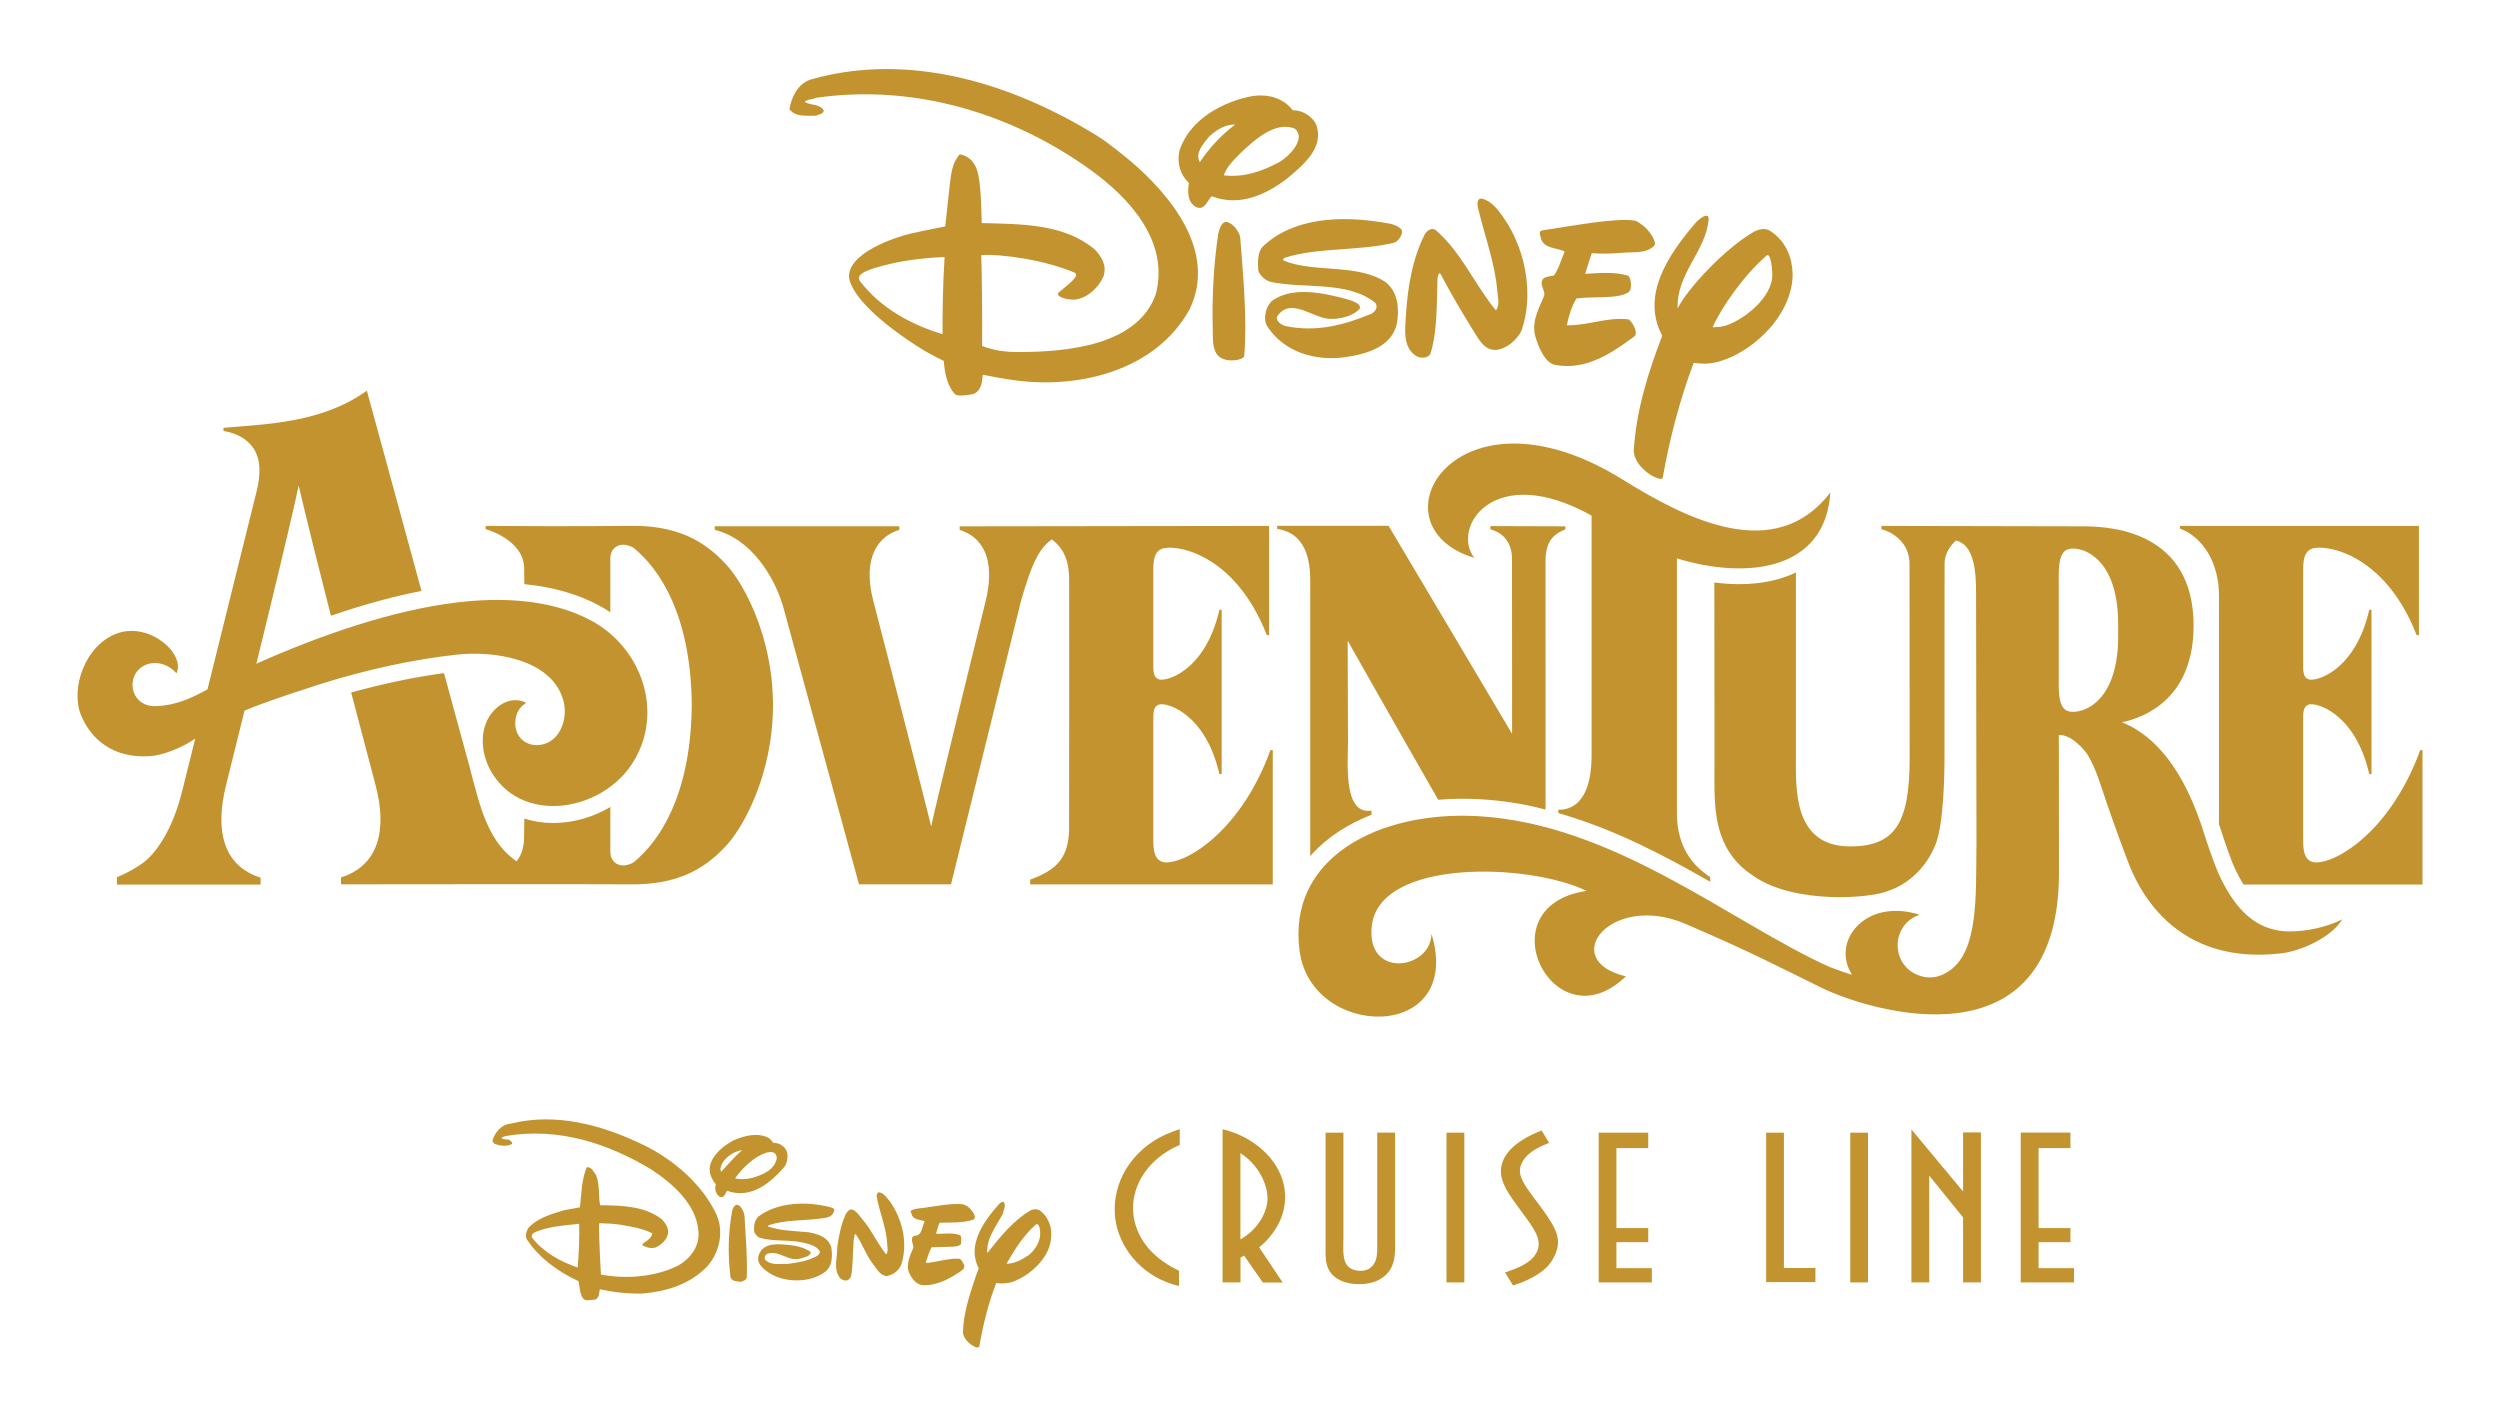 <?xml version="1.0" encoding="utf-8"?>
<!-- Generator: Adobe Illustrator 24.1.1, SVG Export Plug-In . SVG Version: 6.00 Build 0)  -->
<svg version="1.1" xmlns="http://www.w3.org/2000/svg" xmlns:xlink="http://www.w3.org/1999/xlink" x="0px" y="0px"
	 viewBox="0 0 3000 1700" style="enable-background:new 0 0 3000 1700;" xml:space="preserve">
<style type="text/css">
	.st0{display:none;}
	.st1{display:inline;}
	.st2{fill:none;stroke:#FF00FF;stroke-width:2;stroke-miterlimit:10;}
	.st3{fill:none;stroke:#FF00FF;stroke-width:2;stroke-miterlimit:10;stroke-dasharray:12.028,12.028;}
	.st4{fill:none;stroke:#FF00FF;stroke-width:2;stroke-miterlimit:10;stroke-dasharray:11.979,11.979;}
	.st5{display:inline;opacity:0.6;fill:#FF00FF;}
	.st6{display:inline;fill:none;stroke:#FF00FF;stroke-width:2;stroke-miterlimit:10;stroke-dasharray:12;}
	.st7{fill:#C2932E;}
</style>
<g id="Guideline_00000000220005286354189780000000740886914700808330_" class="st0">
	<g class="st1">
		<g>
			<polyline class="st2" points="2902,1614.8 2902,1620.8 2896,1620.8 			"/>
			<line class="st3" x1="2884" y1="1620.8" x2="99.5" y2="1620.8"/>
			<polyline class="st2" points="93.5,1620.8 87.5,1620.8 87.5,1614.8 			"/>
			<line class="st4" x1="87.5" y1="1602.8" x2="87.5" y2="99.5"/>
			<polyline class="st2" points="87.5,93.5 87.5,87.5 93.5,87.5 			"/>
			<line class="st3" x1="105.5" y1="87.5" x2="2890" y2="87.5"/>
			<polyline class="st2" points="2896,87.5 2902,87.5 2902,93.5 			"/>
			<line class="st4" x1="2902" y1="105.5" x2="2902" y2="1608.8"/>
		</g>
	</g>
	<path class="st5" d="M436.8,143.7c3-1.8,8.4-1.8,9-5.9c-4.2-8.9-16.2-5.9-22.8-10.7c3.6-3.6,9-2.4,13.2-4.8
		c118.6-17.2,235.5,19.1,328.4,85.5c49.1,35.1,95.9,87.2,79.7,150c-21.2,60.8-104.3,70.1-169,69.5c-14.4-0.2-26.7-2.4-39.5-7.2
		c0.4-37.9-0.3-84.9-1-109.1c26.7-1.5,78.3,6.5,112.5,21.3c6.6,4.3-12.6,17.2-19.8,23.8c-4,4.7,10.6,9.1,20.4,8.3
		c15-2.4,27.6-14.3,33.6-27.9c4.2-13-2.1-23.2-10.2-32c-36.5-30.9-86.8-30.7-135.9-31.9c-0.5-17.1-0.9-42.7-4.2-58.1
		c-3.3-15.3-10.9-22.1-22.2-24.5c-9,10.1-10.4,23.2-12,36.8c-1.9,16.6-3.7,34.6-5.4,49.8c0,0-26.7,5.2-42.6,8.9
		c-15.8,3.7-77.8,23.4-72.5,54.6c7,27.7,51.5,61.1,82.1,80.7c10,6.4,20.1,11.9,31.2,17.2c1.2,14.4,3.6,28.5,13.2,39.8
		c3.1,2.8,13.9,1.7,22.2,0c10.2-4.2,10.5-15,11.4-23.2c10.7,1.9,23.5,4.8,42,7.1c74.3,9.2,165.3-11.9,206.1-85.4
		c34.2-70.6-25.2-139-69.7-177.2c-6.2-5.3-28.3-23.2-40-30.5c-97.3-60.5-222.9-103.2-345.2-68.2c-15.6,5.4-22.8,21.4-25.2,35.6
		C412.3,145.5,424.2,143.7,436.8,143.7z M588.4,406c-36.1-10.7-74.3-30.8-99.5-64.1c-5.9-9.3,16.2-14.8,27-17.8
		c23.8-6.6,49.1-9.5,74.9-10.7C588.7,346.3,588.2,382.9,588.4,406z"/>
	<path class="st5" d="M1306.2-248.9c3-1.8,8.4-1.8,9-5.9c-4.2-8.9-16.2-5.9-22.8-10.7c3.6-3.6,9-2.4,13.2-4.8
		c118.6-17.2,235.5,19.1,328.4,85.5c49.1,35.1,95.9,87.2,79.7,150c-21.2,60.8-104.3,70.1-169,69.5c-14.4-0.2-26.7-2.4-39.5-7.2
		c0.4-37.9-0.3-84.9-1-109.1c26.7-1.5,78.3,6.5,112.5,21.3c6.6,4.3-12.6,17.2-19.8,23.8c-4,4.7,10.6,9.1,20.4,8.3
		c15-2.4,27.6-14.3,33.6-27.9c4.2-13-2.1-23.2-10.2-32c-36.5-30.9-86.8-30.7-135.9-31.9c-0.5-17.1-0.9-42.7-4.2-58.1
		c-3.3-15.3-10.9-22.1-22.2-24.5c-9,10.1-10.4,23.2-12,36.8c-1.9,16.6-3.7,34.6-5.4,49.8c0,0-26.7,5.2-42.6,8.9
		c-15.8,3.7-77.8,23.4-72.5,54.6c7,27.7,51.5,61.1,82.1,80.7c10,6.4,20.1,11.9,31.2,17.2c1.2,14.4,3.6,28.5,13.2,39.8
		c3.1,2.8,13.9,1.7,22.2,0c10.2-4.2,10.5-15,11.4-23.2c10.7,1.9,23.5,4.8,42,7.1c74.3,9.2,165.3-11.9,206.1-85.4
		c34.2-70.6-25.2-139-69.7-177.2c-6.2-5.3-28.3-23.2-40-30.5c-97.3-60.5-222.9-103.2-345.2-68.2c-15.6,5.4-22.8,21.4-25.2,35.6
		C1281.6-247.1,1293.6-248.9,1306.2-248.9z M1457.8,13.3c-36.1-10.7-74.3-30.8-99.5-64.1c-5.9-9.3,16.2-14.8,27-17.8
		c23.8-6.6,49.1-9.5,74.9-10.7C1458-46.3,1457.6-9.8,1457.8,13.3z"/>
	<path class="st5" d="M32,595.4c1.8,3,1.8,8.4,5.9,9c8.9-4.2,5.9-16.2,10.7-22.8c3.6,3.6,2.4,9,4.8,13.2
		c17.2,118.6-19.1,235.5-85.5,328.4c-35.1,49.1-87.2,95.9-150,79.7c-60.8-21.2-70.1-104.3-69.5-169c0.2-14.4,2.4-26.7,7.2-39.5
		c37.9,0.4,84.9-0.3,109.1-1c1.5,26.7-6.5,78.3-21.3,112.5c-4.3,6.6-17.2-12.6-23.8-19.8c-4.7-4-9.1,10.6-8.3,20.4
		c2.4,15,14.3,27.6,27.9,33.6c13,4.2,23.2-2.1,32-10.2c30.9-36.5,30.7-86.8,31.9-135.9c17.1-0.5,42.7-0.9,58.1-4.2
		c15.3-3.3,22.1-10.9,24.5-22.2c-10.1-9-23.2-10.4-36.8-12c-16.6-1.9-34.6-3.7-49.8-5.4c0,0-5.2-26.7-8.9-42.6
		c-3.7-15.8-23.4-77.8-54.6-72.5c-27.7,7-61.1,51.5-80.7,82.1c-6.4,10-11.9,20.1-17.2,31.2c-14.4,1.2-28.5,3.6-39.8,13.2
		c-2.8,3.1-1.7,13.9,0,22.2c4.2,10.2,15,10.5,23.2,11.4c-1.9,10.7-4.8,23.5-7.1,42c-9.2,74.3,11.9,165.3,85.4,206.1
		c70.6,34.2,139-25.2,177.2-69.7c5.3-6.2,23.2-28.3,30.5-40c60.5-97.3,103.2-222.9,68.2-345.2c-5.4-15.6-21.4-22.8-35.6-25.2
		C30.2,570.9,32,582.9,32,595.4z M-230.2,747.1c10.7-36.1,30.8-74.3,64.1-99.5c9.3-5.9,14.8,16.2,17.8,27
		c6.6,23.8,9.5,49.1,10.7,74.9C-170.6,747.3-207.1,746.8-230.2,747.1z"/>
	<path class="st5" d="M1311,1677c3-1.8,8.4-1.8,9-5.9c-4.2-8.9-16.1-5.9-22.7-10.7c3.6-3.6,9-2.4,13.2-4.8
		c118.4-17.2,235.1,19.1,327.8,85.3c49.1,35,95.8,87.1,79.6,149.8c-21.2,60.7-104.1,70-168.7,69.3c-14.4-0.2-26.7-2.4-39.5-7.1
		c0.4-37.9-0.3-84.8-1-109c26.7-1.5,78.2,6.5,112.3,21.3c6.6,4.3-12.6,17.1-19.8,23.7c-3.9,4.6,10.6,9.1,20.4,8.3
		c15-2.4,27.5-14.2,33.5-27.9c4.2-13-2.1-23.2-10.2-32c-36.5-30.8-86.7-30.7-135.7-31.8c-0.5-17.1-0.9-42.6-4.2-58
		c-3.3-15.3-10.8-22.1-22.2-24.5c-9,10.1-10.4,23.2-12,36.7c-1.9,16.6-3.7,34.6-5.4,49.8c0,0-26.7,5.2-42.5,8.9
		c-15.8,3.7-77.7,23.4-72.4,54.5c7,27.7,51.5,61,82,80.6c9.9,6.4,20.1,11.9,31.1,17.2c1.2,14.4,3.6,28.4,13.1,39.7
		c3.1,2.8,13.9,1.7,22.2,0c10.1-4.2,10.4-15,11.4-23.1c10.7,1.9,23.4,4.8,41.9,7.1c74.2,9.2,165-11.8,205.8-85.3
		c34.1-70.5-25.1-138.8-69.5-176.9c-6.2-5.3-28.3-23.1-39.9-30.4c-97.1-60.4-222.6-103-344.6-68.1c-15.6,5.3-22.8,21.3-25.1,35.5
		C1286.5,1678.8,1298.5,1677,1311,1677z M1462.4,1938.8c-36-10.7-74.2-30.8-99.3-64c-5.9-9.3,16.2-14.8,26.9-17.8
		c23.8-6.5,49.1-9.5,74.8-10.7C1462.6,1879.3,1462.2,1915.8,1462.4,1938.8z"/>
	<line class="st6" x1="88" y1="479.1" x2="2902" y2="479.1"/>
	<line class="st6" x1="88.6" y1="1351.5" x2="2902" y2="1351.5"/>
	<line class="st6" x1="1518.9" y1="87.5" x2="1518.9" y2="1622.2"/>
	<line class="st6" x1="136" y1="1622.2" x2="136" y2="88"/>
</g>
<g id="Logos">
	<g>
		<g>
			<path class="st7" d="M675.8,839.7c4.6,15.7,1,34.8-10.5,45.9c-11.5,11.1-30.7,11.8-40.9-0.1c-10.1-11.7-7.3-33.5,5.9-41.2
				c0.2-0.1,0.6-1.2,0.6-1.2c-19.8-9.7-41.8,6.2-48.7,27.3c-6.6,20.1-1.3,42.6,9.4,59.1c38.9,60.4,133.1,43.3,168.9-16.1
				c36.5-60.6,8.5-136.2-50.2-168.2c-48.6-26.5-108.8-28.7-162.5-22.2c-76.7,9.3-162.8,38.9-240.2,73.5
				c12.9-51.9,45.2-185.6,50.8-214c6.2,27.8,32,130.7,38.7,156.4c42.7-14.7,79-24,108.7-29.8l-65.6-240.3
				c-53.7,38.8-120.2,40-172,44.6v3.9c0,0,21.8,1.8,34.7,18.9c11.1,14.8,9.3,34.3,5.7,50.7L249,827.2c-20.1,11.1-38.6,19.4-62,20.2
				c-28.4,0.9-36.1-30.9-19-45.4c11.8-10,31.3-8.3,43.8,6c10.9-23.5-32.2-61.7-71-48c-38.7,13.7-56.6,66.3-43.6,98.1
				c12,29.4,39,52.2,82.7,49.3c14.1-0.9,37-9,54.4-21.1l-15.9,63.9c-11.7,46.9-32.4,75.5-48.2,86.3c-15.8,10.8-29.9,16.2-29.9,16.2
				v8.8h172.4v-8.3c-45.1-14.3-54.8-56.8-41.6-110.3c1.2-4.8,10.9-44.4,22.3-90.1c9.2-4,21.7-8.5,21.7-8.5
				c22.2-8.1,46.6-16.2,71.8-24.2c53.1-16.5,107.1-28.5,160.7-34.5C590.7,780.7,661.1,789.8,675.8,839.7z"/>
			<path class="st7" d="M927.5,840.1c0-0.5,0-0.9,0-1.4c0-1.5-0.1-3-0.2-4.5c0-0.2,0-0.3,0-0.5c-0.3-6.7-0.8-13.6-1.6-20.5
				c0,0,0,0,0-0.1c-0.2-1.6-0.4-3.2-0.6-4.8c-8.2-61.7-34.4-109.4-52.7-129.8c-28.4-31.5-62.5-48.4-117.9-47.5
				c-52.3,0.8-150.5,0.3-171.7,0.1v3.9c0,0,45.4,12.2,46.2,46.5c0.1,3.5,0.2,10.3,0.2,19.5c34.5,3.3,64.9,12.1,90.8,26.2
				c4.3,2.3,8.4,4.9,12.4,7.6c0-32.8,0-60,0-65.1c0-11.7,11-21.6,27.8-12.4c32.6,26.5,67.6,81.6,69.8,182.3c0,2.2,0.1,4.4,0.1,6.5
				c0,2.2,0,4.3-0.1,6.5c-2.3,100.7-37.2,155.7-69.8,182.3c-16.8,9.2-27.8-0.7-27.8-12.4c0-4.5,0-26.4,0-54.1
				c-20.6,12.2-44.4,19.2-68.6,19.2c0,0,0,0,0,0c-12.1,0-23.8-1.8-34.6-5.3c-0.1,11.4-0.2,19.7-0.3,23.7c-0.3,10.6-2.8,19.7-9,27.6
				c-40.3-28.1-45.9-78.1-63-137.5l-24.1-88.4c-35.9,4.9-73.2,12.7-111.4,23.3c10.7,40.8,19.6,74.4,19.6,74.4
				c3.4,12.8,6.7,25.3,9.8,37.2c14,53.3,3.6,96.1-41.6,110.3v8.3c0,0,320.6-0.4,345.3,0c55.4,0.9,89.5-16,117.9-47.5
				c18.3-20.4,44.6-68.1,52.7-129.8c0.2-1.6,0.4-3.2,0.6-4.8c0,0,0,0,0,0c0.8-6.9,1.3-13.7,1.6-20.5c0-0.2,0-0.3,0-0.5
				c0.1-1.5,0.1-3,0.2-4.5c0-0.5,0-0.9,0-1.4c0-1.2,0-2.4,0.1-3.6c0-0.8,0-1.7,0-2.5c0-0.8,0-1.7,0-2.5
				C927.6,842.5,927.6,841.3,927.5,840.1z"/>
			<path class="st7" d="M1947.2,575.5c-200.5-124.5-305.2,55.6-178.1,93.9c-28-36.1,23-116.3,140.8-50.7V905
				c0.4,69.6-35.5,66.5-39.9,66.7c0,0.2,0,2.1,0,4c68.4,19.7,126.4,50.6,182.2,82.4c0-2.8,0-5.6,0-5.6
				c-11.8-8.1-41.5-28.3-39.9-81.1V670.1c85,25.9,178.1,14.2,184.1-79C2130.3,676.8,2025.3,624,1947.2,575.5z"/>
			<path class="st7" d="M2675.7,1073.4L2675.7,1073.4L2675.7,1073.4c-2.4-3.8-4.7-7.7-6.8-11.7c-4.3-7.9-7.9-15.7-10.7-23.4
				c-7.2-18.2-12.5-36.2-17.1-49.8c-26.8-78.1-63.6-109.3-94.8-121.8c0,0,0,0,0,0c25.3-5.2,86-26.9,86-116
				c0-112.5-98-119.1-132-119.1l-242.6-0.5v3.9c14.1,3.8,33.7,16.6,33.7,41.2c0,29,0.2,232.9,0.2,232.9
				c0,77.9-16.8,106.6-71.5,106.6c-68.8,0-65-70.1-65-108.2c0-57.4,0-169.9,0-220.5c-18.9,9.1-41.8,14-68,14c0,0,0,0,0,0
				c-9.7,0-19.7-0.7-29.9-2c0.2,73.2,0.2,219.7,0.2,219.8c0,27.8-1.4,56.2,7.7,82.8c6.7,19.5,18.5,36,37.5,48.5l1.6,1.1
				c49.8,34.8,144,26.6,162.8,17.4c2.4-0.8,4.6-1.7,6.6-2.6c1.6-0.6,3-1.3,4.3-2c21-11.1,36.4-29.3,45-51.3
				c9.5-24.3,10.6-82.8,10.5-108.5c0,0,0-206.3,0.1-228.1c0-10.7,5.8-20.2,13.5-27.4c0.1,0,0.2,0,0.3,0c21.8,5,24,37.6,24,62.7
				l0.4,257.4c0,15.4,0.1,33.1,0.1,49l-0.1-0.3c-0.6,58.1,2,121.6-30.7,146.2c-7.9,5.9-19.3,11.6-33.3,8.3
				c-39.6-9.3-40.3-62.3-4.1-74.3c-66-20.8-106.9,32.8-81,72.2c-8.7-2.8-17.9-6-27.5-9.7c-118.9-53.9-258.3-171.7-421.6-180.8
				c-117.6-6.6-229,49.1-214,161.7c14.2,107.2,197.7,109.6,158.3-20.6c-0.6,43.1-78.5,54.6-71.7-9c8.7-82.1,189.9-75.7,257.8-42.4
				c-123.6,18.2-39.2,186.4,47.1,102.5c-82.5-19.5-17.9-101.4,71.7-62.9c81.7,35.1,115,53.1,163.1,76.6c57,27.9,285,99,285-138.4
				c0-0.2,0-0.4,0-0.6l0,0l-0.2-164.3c6.1-0.3,18,2.3,33.5,22.1c0.3,0.3,0.5,0.7,0.7,1c10.8,17.6,16.7,39.5,23.2,58.2
				c4.6,13.5,9.4,26.9,14.3,40.3c0.2,0.6,0.4,1.3,0.6,2c0.2,0.7,0.6,1.4,0.9,2.1c2.7,7.4,5.4,14.8,8.2,22.1
				c7,18.5,45.5,130.8,185.7,114.2c23-2.7,59.7-18.7,73.1-40.8c-19.7,9.9-43.7,14.5-63.2,14.5
				C2713.7,1117.8,2691.4,1098.3,2675.7,1073.4z M2541.8,763.5c0,87.8-51.6,95.2-62.1,89.1c-8-4.6-9.2-16.8-9.2-31.7V691.6
				c0-14.9,1.2-27,9.2-31.7c10.5-6.1,62.1,1.3,62.1,89.1V763.5z"/>
			<g>
				<path class="st7" d="M1701.6,428.3c5.4,1.8,12.9,1,15-4.1c8.4-27.3,7.3-59,8.4-89.6c0-2.9,1.8-8.4,3.6-6
					c12.9,24.6,26,46.5,40.1,69.4c7.2,11.6,13.6,22.7,27,21.9c13.2-1.8,24-11.8,29.9-22.5c15-42.7,5.4-92.5-16.1-128.2
					c-7.8-11.8-16.8-27.3-31.2-30.8c-6.5-0.9-5.8,8-4.2,13c7.8,32.6,19.8,64.1,22.8,98.5c0.6,7.1,3,16.6-1.8,22.6
					c-25.8-31.4-40.8-68.8-71.9-96.1c-4.9-4-10.9,0.1-13.8,5.4c-14.4,29-19.9,61.1-22.2,94.9
					C1686.1,394.8,1682.5,418.8,1701.6,428.3z"/>
				<path class="st7" d="M1509.9,324.5c1.6,5.8,8.4,11.9,14.4,13.6c40.1,8.9,91.7-1.7,125.8,25c4.2,5.3,0.4,11-4.8,13.6
					c-31.7,13.1-65.4,22.3-102.6,14.6c-5-1.3-12.5-6.5-10.1-11.6c14.9-22.6,40.1-0.6,58.7,2.4c9.3,2,30-0.6,40.1-11.3
					c3.2-6-8-9.7-15.6-11.9c-26.4-7.1-63.5-15.4-88.1,1.2c-7,4.7-12.6,19-7.8,30.3c20.4,32.6,59.5,43.6,95.9,38
					c24.8-3.8,54.5-12.4,60.5-40.3c2.8-17.6,1.8-36.8-13.2-49.3c-34.7-23.1-84.5-10.7-122.8-26.1c-1.2-1.8-0.4-2.4,1.8-3.6
					c40.8-12.5,88.7-7.7,130.6-17.8c6-1.8,11.7-11.4,9-16c-6-6-13.8-7-22.2-8.3c-50.8-8.5-107.9-5.9-144.4,29.1
					C1508.9,302.8,1509.3,315.6,1509.9,324.5z"/>
				<path class="st7" d="M1841.8,401.6c4.5,16.1,12.4,33.6,24,36.2c37.1,7.1,67.7-13.6,95.8-34.4c4.9-4.9-4.5-19.8-7.7-20.2
					c-25.2-3-48.6,7.7-73.7,7.1c2.4-11.8,5.5-22,11.5-32.1c20.5-3,51.1,1.3,63.4-8.2c3.6-4.1,2.1-17.1-1.2-19
					c-15.6-5.3-36-3.3-51.7-2.4c2.5-7.9,5.1-16.8,7.9-24.8c13.2,1.2,26.3,0.3,38.3-0.6c12.8-1,28.2,1.2,37.1-8.9
					c2.6-5.1-7.5-18.9-13.2-23.1c-5.7-4.3-8.1-6.1-11.4-6.6c-23.8-3.3-74.3,6.6-109.7,11.8c-4.8,0.6-3.6,4.8-2.4,8.3
					c3,14.2,18.6,11.9,28.8,17.2c-4.2,9.5-6.5,19.5-12.6,28.5c-5.4,1.8-14.4,0.6-15,8.9c-0.5,5,3.6,8.4,3.2,15
					C1847.8,368.4,1838.2,383.3,1841.8,401.6z"/>
				<path class="st7" d="M1472.1,266.3c-6.7-0.6-8.9,9.5-10.2,14.2c-5.4,35.6-7.6,75.3-6.6,113.9c0.4,14.4-1.8,33.8,16.2,37.4
					c7.2,1.8,20.5,0,21.6-4.8c3.6-45.1-1.3-95.5-4.8-141.8C1488,280.6,1481.7,268.7,1472.1,266.3z"/>
				<path class="st7" d="M979.5,138.8c3-1.8,8.4-1.8,9-5.9c-4.2-8.9-16.2-5.9-22.8-10.7c3.6-3.6,9-2.4,13.2-4.8
					c118.6-17.2,235.5,19.1,328.4,85.5c49.1,35.1,95.9,87.2,79.7,150c-21.2,60.8-104.3,70.1-169,69.5c-14.4-0.2-26.7-2.4-39.5-7.2
					c0.4-37.9-0.3-84.9-1-109.1c26.7-1.5,78.3,6.5,112.5,21.3c6.6,4.3-12.6,17.2-19.8,23.8c-4,4.7,10.6,9.1,20.4,8.3
					c15-2.4,27.6-14.3,33.6-27.9c4.2-13-2.1-23.2-10.2-32c-36.5-30.9-86.8-30.7-135.9-31.9c-0.5-17.1-0.9-42.7-4.2-58.1
					c-3.3-15.3-10.9-22.1-22.2-24.5c-9,10.1-10.4,23.2-12,36.8c-1.9,16.6-3.7,34.6-5.4,49.8c0,0-26.7,5.2-42.6,8.9
					c-15.8,3.7-77.8,23.4-72.5,54.6c7,27.7,51.5,61.1,82.1,80.7c10,6.4,20.1,11.9,31.2,17.2c1.2,14.4,3.6,28.5,13.2,39.8
					c3.1,2.8,13.9,1.7,22.2,0c10.2-4.2,10.5-15,11.4-23.2c10.7,1.9,23.5,4.8,42,7.1c74.3,9.2,165.3-11.9,206.1-85.4
					c34.2-70.6-25.2-139-69.7-177.2c-6.2-5.3-28.3-23.2-40-30.5c-97.3-60.5-222.9-103.2-345.2-68.2c-15.6,5.4-22.8,21.4-25.2,35.6
					C955,140.6,966.9,138.8,979.5,138.8z M1131.1,401c-36.1-10.7-74.3-30.8-99.5-64.1c-5.9-9.3,16.2-14.8,27-17.8
					c23.8-6.6,49.1-9.5,74.9-10.7C1131.4,341.4,1130.9,377.9,1131.1,401z"/>
				<path class="st7" d="M1434.4,248c11.4,5.9,13.8-7.4,19.8-12.5c33.5,13.1,65.9-2.3,91.1-21.9c19.8-16.6,43.8-36.8,34.2-64.1
					c-5.4-10.7-16.8-17.2-28.2-17.2c-11.4-14.8-29.4-19.5-47.4-17.2c-36.6,6.5-76.7,28.5-88.6,65.8c-3,14.9,0.6,28.5,11.4,38.6
					C1425.4,228.6,1424.2,241.4,1434.4,248z M1488,184.4c17.5-16.9,41.3-38,63.8-30.8c2.7,0.9,4.3,2,6,6.6
					c4,10.4-9.6,26.6-22.5,34.2c-19.8,10.7-41.6,18.9-66.8,16C1471.8,201.2,1478.2,193.9,1488,184.4z M1450.6,164.3
					c8.2-7.9,19.8-15.4,31.7-14.8c-16.8,12.4-31.1,28-42.5,45.1C1433.8,183.9,1443.4,173.2,1450.6,164.3z"/>
				<path class="st7" d="M1994.7,402.8c-16.8,43.9-31.2,89-34.2,138.2c0.6,12.5,10.8,23.2,21.6,29.7c3.6,1.7,12.2,6.5,13.2,2.4
					c8.4-47.4,20.4-93.1,37.1-137.7c15.9,2,25.6,1.6,46.7-7.7c36-17.2,70.2-54.6,72-95.5c0.5-22-7.8-42.8-27-55.2
					c-6.2-3.8-12.6-2-18.6,0.6c-37.2,21.4-82,70.9-92.3,92.5c-1.7-42.1,34.2-68.7,37.2-107.3c0.1-9.6-13,0.7-17.3,6.5
					C2001.9,306.1,1968.9,354.8,1994.7,402.8z M2119.9,306.7c4.8-4.6,7.8,18.4,6.6,27.9c-4.2,27.8-38.9,51.4-56.4,56.3
					c-5.8,1.6-8.4,1.6-14.9,1.8C2065.1,370,2091.8,331,2119.9,306.7z"/>
			</g>
			<path class="st7" d="M1393.4,1033.7c-8.1-3.7-9.4-13.4-9.4-25.2V860.8c0-9.4,1.6-13.2,6.3-15.2c8.7-3.6,56.3,9.8,73,83.3h2.7
				V731.8h-2.7c-16.7,73.5-64.3,86.9-73,83.3c-4.7-2-6.3-5.8-6.3-15.2V684.1c0-11.9,1.3-21.4,9.4-25.2c14-6.7,87.6,2.6,126.8,103.3
				h2.7V631.1l-371.3,0.5v4.3c34,10.7,41.2,44.7,31.3,84.9c-2.2,9-61.3,249.7-65.5,271c-4.7-20.9-67.1-262-69.5-271
				c-10.5-40.1-2.7-74.2,31.3-85v-4.3l-221.5,0l0,4.3c43.8,10.7,71.9,56.5,82.3,92.9l90.8,332.5c45.4-0.1,110.4,0,110.4,0
				l84.1-340.5c12.7-44.2,21.6-62.7,36.9-73.4c12.6,9.4,20.3,22.9,20.8,46.3L1283,831v27.8l-0.1,137.3
				c-0.8,36.8-19.1,49.1-46.7,59.5v3.2h0l0,2.5h291.1v-18.2v-143h-2.7C1485.6,1006.9,1411.7,1042.1,1393.4,1033.7z"/>
			<path class="st7" d="M1572.3,1027.4c1-1.2,2-2.3,3-3.5c18.1-19.5,42.3-35.2,70.5-46.2l-0.1-5c-34.1,5.7-28.1-57.7-28.1-81.6
				l-0.4-122.3c0,0,59.5,105.3,108.6,190.9c15.8-1.3,32-1.6,48.7-0.7c27.4,1.5,54.2,5.5,80.2,12.5c0-98.1-0.1-287-0.1-297.4
				c0-22.9,7.7-32.3,23.8-38.9v-3.6l-89.8-0.3l-0.1,3.9c14.1,3.8,25.9,14.5,25.9,35.6c0.1,29,0.1,175,0.1,175v34.8l-148.2-249.6
				l-133.7,0l-0.1,3.6c11.4,2.1,39.7,7.8,39.8,61C1572.3,759.3,1572.3,1027.4,1572.3,1027.4z"/>
			<path class="st7" d="M2904.3,900.1c-39,106.8-112.8,142-131.1,133.6c-8.1-3.7-9.4-13.4-9.4-25.2V860.8c0-9.4,1.6-13.2,6.3-15.2
				c8.7-3.6,56.3,9.8,73,83.3h2.7V731.8h-2.7c-16.7,73.5-64.3,86.9-73,83.3c-4.7-2-6.3-5.8-6.3-15.2V684.1c0-11.9,1.3-21.4,9.4-25.2
				c14-6.7,87.6,2.6,126.8,103.3h2.7V631.1h-286.7v3.2c28.2,10.7,46.8,41.7,46.8,80.5v274.1c0.7,2.2,1.5,4.5,2.2,6.8
				c3.5,10.8,7.5,23,12.2,35.1l0.2,0.6c2.4,6.5,5.5,13.5,9.5,20.7c1.8,3.3,3.5,6.4,5.3,9.3H2907v-18.2v-143H2904.3z"/>
		</g>
		<g>
			<g>
				<g>
					<path class="st7" d="M1106.7,1542.2c17.3,0.8,31.8-7.2,45.4-16.2c2.5-1.7,5.9-4,4.9-7.7c-1.7-2.9-2.4-6.7-6.1-7.9
						c-10.4-0.5-21.2,2.5-31.5,4.2c-2.9,0-5.7,1.8-8.6,0.3c2.4-6.1,3.9-12.5,7.1-18.2l26.3-0.7c3.2-0.5,6.6-0.3,8.9-3
						c0.3-3.2,0.7-7.2-0.3-10.3c-8.1-4.2-19.7-1.8-28.8-2.2l-0.7-0.5c1.5-4.2,2.2-8.7,4.2-12.8c14.5-0.3,27.1,0.5,40-3.4
						c1.5-0.7,2.4-2.2,2.4-3.9c-2-6.4-7.7-13.1-14.5-14.8c-14.3-1.2-28.1,1.7-41.2,3.4c-6.9,1.8-15.3,0.7-21.5,4.5
						c-0.5,1.3,1.2,2,1,3.2c1.7,8.1,10.4,7.1,16,9.4c-3.5,6.1-2.9,17.8-12.6,17.3c-5.5,2.9-1.2,9.8-1,14.1c-4,9.8-10.3,22-3.9,32.8
						C1095.1,1535.6,1100.3,1541.2,1106.7,1542.2"/>
					<path class="st7" d="M888.9,1538.2c2.7-1,6.4-1.7,7.2-5.1c1-24.4-1.4-49.3-2.7-74.2c-0.5-4.2-2.4-7.9-5.2-11.3
						c-1.5-1-3.4-2.5-5.4-1.5c-2.2,1.2-3,3.5-3.9,5.6c-5.2,26.8-5.7,54.4-2.2,81.4C879,1538,884.5,1537.5,888.9,1538.2"/>
					<path class="st7" d="M1016.5,1536.5c2.4-0.8,4.2-3.4,4.9-5.5c2.2-12,1.7-25.7,2.7-37.5c0.3-4.5,0.2-9.3,2.4-13
						c7.9,10.9,11.9,23.6,19.7,34.5c5.4,6.2,8.9,15.3,17.7,16.3c8.6-1.4,16-7.6,18.3-16c7.2-25.1,0.3-52.3-13.8-73
						c-3.9-4.4-7.7-11.1-14-11.6c-2,0.8-2.2,2.9-2.5,4.5c3.4,19.4,11.8,37.7,12.8,57.9c0.2,3.7,1.2,8.6-0.8,11.8l-1-0.2
						c-9.9-12.6-16-26.6-26.1-39.2c-4.4-4.5-7.4-10.9-13.3-13.8c-3.4-1.5-5.9,1.5-7.9,3.9c-6.2,12.3-8.6,26.3-10.8,40.2
						c0.2,13.1-5.4,27.3,3.5,38.2C1010.6,1535.8,1013.1,1537,1016.5,1536.5"/>
					<path class="st7" d="M926.1,1529.4c17.7,9.6,45.1,9.8,61.9-1.8c11.1-6.2,11.1-19.9,9.6-30.5c-3.5-12.8-17.2-16.8-28.4-18.5
						c-16.1-1.4-32.6-1.7-47.3-6.7c-0.3-0.5-0.3-1.2,0.3-1.5c18.9-6.7,41.6-5.4,61.8-8.1c4.9-0.7,9.8-0.8,13.6-3.7
						c2.2-2,3.4-4.4,3.7-7.2c-1-1.7-2.7-1.7-4-2.5c-28.1-7.6-64-6.7-87.2,10.9c-4.9,5.1-5.9,11.8-4.9,18.9c1.7,2.7,3.4,5.4,6.4,6.6
						c16.7,4.9,36.5,1.9,53.3,6.1c6.9,1.7,14.5,3.5,18.7,9.8c0.7,2.2-0.8,4.2-2.7,5.7c-10.8,6.1-23.1,8.2-35.7,9.8
						c-8.9-0.5-20.7,2.5-27.3-5.5c-1-2.5,0.2-5.2,2.7-6.6c14.8-5.1,25.4,10.4,40.6,5.4c4.4-1.5,10.8-2,11.8-7.6
						c-7.6-5.1-16.3-7.4-25.7-8.4c-11.8-1-25.4-3-33.8,6.4c-2.9,4-5,9.6-2.7,14.8C913.5,1521.5,920.4,1525.9,926.1,1529.4"/>
					<path class="st7" d="M693.2,1521c1.5-17.2,2.2-35,1.8-52.5c-19,2.4-38.7,3-55.2,11.3c-1.3,1.4-2.2,3.4-1.5,5.2
						C652.7,1503.3,672.8,1514.1,693.2,1521 M699.3,1557.4c-3.9-5.7-3.5-13.3-5.1-20c-23.2-10.6-47-27.4-61.9-50
						c-2.5-4.4-0.5-9.8,1.5-13.6c11.6-12.6,27.6-16.8,43.1-21.5l19-3.5c1.9-16,1.9-33.5,8.2-48c5.6-1.2,8.1,5.4,10.9,8.8
						c4.9,10.9,3,25.4,5.1,36.7c26.3,0.2,53.5,1,74,16.7c4.4,4.9,8.3,9.9,7.6,17c-1.2,7.6-8.4,14.1-15.1,17
						c-5.7,1.7-11.3-0.3-15.8-2.7c0.2-1.9,2.2-3.4,3.7-4c3.4-2.4,8.2-6.1,8.1-10.3c-11.6-6.1-24.7-7.9-37.9-10.3
						c-8.1-1.2-16.5-1.7-25.1-1.9l-0.7,0.8c-0.2,20.4,2.2,60.9,2.2,60.9c31,5.7,64.8,2.7,91.7-10.3c15.3-8.1,26.9-23.6,25.4-40.9
						c-2-32.6-30.6-57.9-56.9-75.1c-51-30.6-110.1-50.8-174.5-40c-1.7,0.8-4,0.7-5,2.4c2.7,3,8.4,0.2,11.1,3.7c0.8,1,2.5,2,1.5,3.4
						c-6.2,3.5-14.8,2.4-21.2-0.3c-1.4-1-2.7-3-1.9-4.9c3.2-9.1,10.6-18.2,21-19c55.2-14,111.2,2,158.3,24.7
						c36.3,17.2,72.4,47.6,89.4,84.8c8.9,20.5,3.2,45.4-11.3,61.6c-21,21.7-48.3,30-77.4,32.6c-17.8,0.5-35.2-1.5-51.5-5.1
						c-0.8,4.7-0.7,10.6-5.9,12.6C709,1559.2,702.3,1562.6,699.3,1557.4"/>
					<path class="st7" d="M865.4,1406.2c7.7-8.1,15.6-18,24.4-25.2c0-0.3,0.2-0.7-0.2-0.8c-10.9,2.2-23.4,10.8-25.2,22.7
						L865.4,1406.2z M902.6,1413.5c11.8-3.5,27.3-9.4,29.6-23.9c-0.3-1.8-0.8-4.4-2.7-5.9c-2.5-2-7.1-1.2-9.9-0.5
						c-14.8,4.9-28.3,17.8-37.5,30.8C888.4,1415.7,895.8,1415,902.6,1413.5 M862,1434.7c-3.7-3.4-4.4-8.9-3-13.6
						c-5.2-6.1-8.4-14-7.1-21.5c2.9-14,16.2-24.7,28.3-31.1c12.3-5.7,29.3-9.9,42.4-2.9c2.2,1.5,3.9,4,5.4,5.9
						c5.9-0.2,11.1,2.5,14.6,7.2c4.2,5.9,2.5,15.5-1,21.2c-17.5,20.2-40.7,39.2-69,29.1c-2.2,2.5-2.5,6.7-6.4,7.6
						C864.5,1436.5,863,1436.2,862,1434.7"/>
					<path class="st7" d="M1234.9,1505.9c9.9-8.7,16.2-21,12.1-34.3c-0.7-1.4-1.5-2.9-3.4-2.7c-15.8,13.8-26.1,30.8-35.8,47.6
						C1218.1,1516.5,1226.7,1511.2,1234.9,1505.9 M1155.5,1599.1c0.7-24.4,8.4-45.9,15.5-67.8l3.5-9.4
						c-14.5-27.4,5.5-55.7,24.2-76.9c1.8-1.5,3.7-3.5,6.1-2.4c2.5,4.9-0.7,9.6-1.5,14.1c-7.7,14.6-19.2,28.3-18.7,46.1l0.5,0.5
						c14.8-18.8,31.3-39.2,52.2-51.2c3.2-1.3,6.9-1.3,9.9,0c12.3,8.6,16.2,23.7,13.6,37.5c-3.9,22.7-26.6,42.1-47.1,49.1
						c-5.7,1.2-12.3,2.2-18.2,0.8c-9.6,24.6-15.8,50.1-20.4,76.7c-3.7,2.2-7.1-1.3-10.3-3C1160,1609.5,1156.3,1604.8,1155.5,1599.1"
						/>
				</g>
				<path class="st7" d="M1612,1488.6c0,13.1-1.6,28.9,10.3,34.3c5.7,2.7,14.6,2.9,19.8,0c11.9-6.8,10.6-20.5,10.6-32.5v-131.3h21.4
					v127.7c0,16,2.4,38.3-20.6,49.6c-12.7,6.3-32.8,6.1-45.2,0c-19.5-9.2-17.6-27.7-17.6-41.7v-129v-6.5h21.4V1488.6z"/>
			</g>
			<polygon class="st7" points="1735.8,1365.2 1735.8,1359.2 1757.2,1359.2 1757.2,1538.9 1735.8,1538.9 			"/>
			<g>
				<path class="st7" d="M1844.9,1500.8c5.1-12.9-3.2-25-13.3-39l-11.4-15.6c-15.2-20.8-25.7-37.7-14.3-58
					c9.2-16,30.3-26.4,44.1-31.6l8.9,14.9c-14.6,5.6-29,13.1-33.8,26.8c-4.1,11.1,2.7,21.4,13,35.6l13,17.4
					c17.6,25,25.4,38.3,11.1,61.6c-8.1,13.8-29.8,24.8-46.6,29.6l-9.5-15.6C1820.5,1522,1838.9,1515.7,1844.9,1500.8"/>
			</g>
			<polygon class="st7" points="1977.9,1490.6 1939.7,1490.6 1939.7,1521.8 1982.2,1521.8 1982.2,1538.9 1939.7,1538.9 
				1918.4,1538.9 1918.4,1365.2 1918.4,1359.2 1977.9,1359.2 1977.9,1372.9 1977.9,1377.7 1939.7,1377.7 1939.7,1473.7 
				1977.9,1473.7 			"/>
			<polygon class="st7" points="2424.9,1359.1 2424.9,1365.2 2424.9,1538.9 2446.3,1538.9 2488.8,1538.9 2488.8,1521.8 
				2446.3,1521.8 2446.3,1490.6 2484.5,1490.6 2484.5,1473.7 2446.3,1473.7 2446.3,1377.7 2484.5,1377.7 2484.5,1372.9 
				2484.5,1359.1 			"/>
			<polygon class="st7" points="2220.3,1365.3 2220.3,1359.2 2241.6,1359.2 2241.6,1538.9 2220.3,1538.9 			"/>
			<polygon class="st7" points="2355.7,1480.7 2355.7,1460.9 2315.1,1410.8 2315.1,1417.6 2315.1,1535.6 2315.1,1538.9 
				2293.7,1538.9 2293.7,1360.5 2293.7,1355.3 2355.7,1429.8 2355.7,1358.9 2373,1358.9 2377.1,1358.9 2377.1,1538.9 2355.7,1538.9 
							"/>
			<g>
				<path class="st7" d="M1415.6,1373.9c-39.4,17.2-56.2,48.7-56,76.5c0.5,26.3,15.2,55.5,55.2,74.5v18.3
					c-41.8-9.7-68.8-41.9-75.5-75c-6.5-31.9,5.2-74,47-100.3c5.7-3.4,17.4-9.3,29.4-12.9V1373.9z"/>
				<path class="st7" d="M1488.5,1487.3c19.5-11.1,30.1-28.9,32.2-44.4c2.4-17.1-8.4-44-32.2-59.1v7.7V1487.3z M1467.1,1538.9v-4.3
					v-179.5c27.1,6.1,57.4,25.3,69.6,54.6c9.5,22.3,6.8,48.3-9.7,70.4c-4.6,5.9-8.4,10.4-16,16.7l28.2,42.2h-23.8l-22.5-32.3
					c-1.4,1.1-3,1.8-4.3,2.2v30H1467.1z"/>
			</g>
			<polygon class="st7" points="2178.5,1521.6 2178.5,1538.5 2140.7,1538.5 2119.4,1538.5 2119.4,1365.2 2119.4,1359.2 
				2140.7,1359.2 2140.7,1521.6 			"/>
		</g>
	</g>
</g>
</svg>
